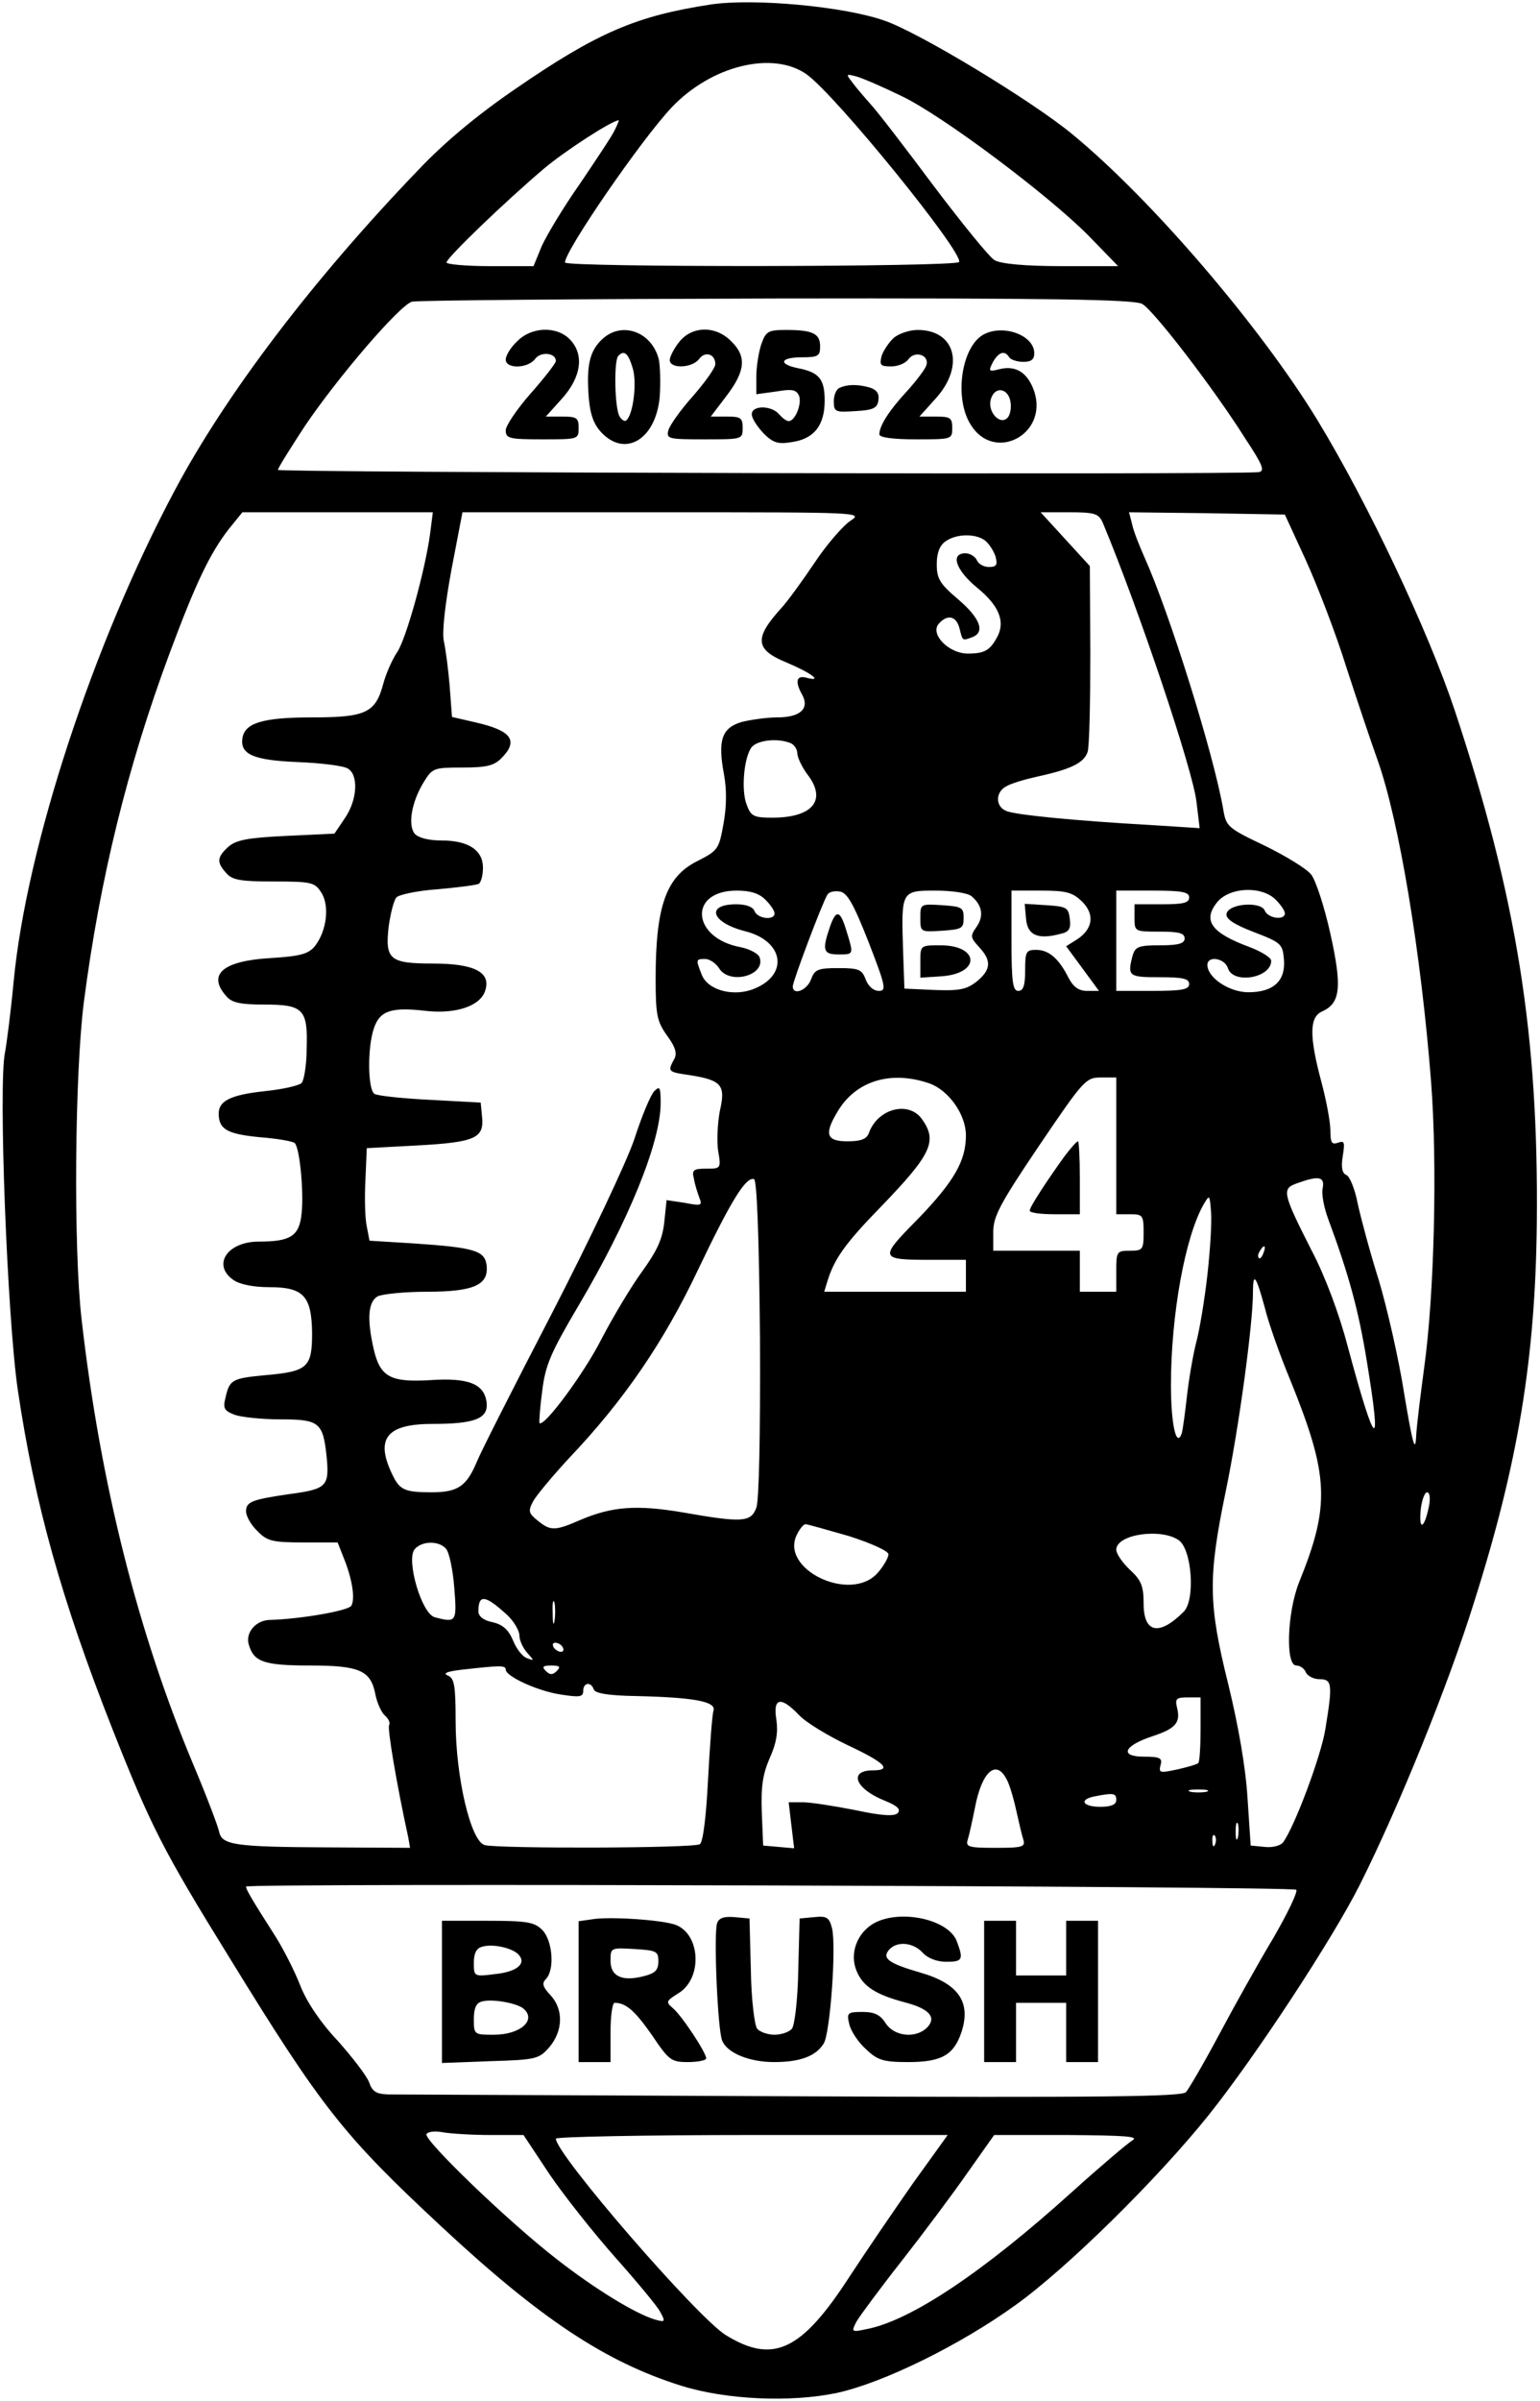 <?xml version="1.0" encoding="UTF-8" standalone="yes"?>
<svg version="1.0" xmlns="http://www.w3.org/2000/svg" width="3.513in" height="5.475in" viewBox="0 0 338 526" preserveAspectRatio="xMidYMid meet">
  <g transform="translate(0,526) scale(0.1,-0.1)" fill="#000000" stroke="none">
    <path d="M1560 5254 c-164 -25 -250 -62 -430 -186 -82 -56 -155 -117 -210
-175 -233 -242 -425 -495 -537 -706 -178 -334 -325 -781 -353 -1076 -6 -64
-15 -134 -19 -156 -15 -69 5 -583 28 -740 37 -250 96 -461 208 -745 84 -212
110 -264 256 -500 204 -332 251 -391 467 -592 216 -201 359 -296 525 -348 99
-31 240 -37 341 -16 102 22 271 105 393 193 113 81 311 276 424 417 103 129
271 385 331 504 85 169 195 440 251 620 97 305 135 536 138 834 4 411 -44 713
-180 1123 -58 174 -190 454 -302 638 -124 203 -362 482 -537 626 -88 73 -339
225 -414 250 -89 31 -286 49 -380 35z m210 -153 c64 -45 346 -393 335 -412 -7
-11 -865 -12 -865 -1 0 26 167 269 234 340 87 92 222 125 296 73z m209 -48
c90 -43 322 -217 411 -307 l64 -66 -124 0 c-81 0 -133 5 -147 13 -11 6 -71 80
-133 162 -62 83 -124 164 -139 180 -15 17 -34 39 -41 49 -14 18 -13 18 10 12
14 -4 58 -23 99 -43z m-630 -75 c-6 -13 -41 -65 -76 -117 -36 -51 -73 -113
-84 -137 l-18 -44 -96 0 c-52 0 -95 4 -95 8 0 10 129 134 214 206 45 38 148
105 164 106 1 0 -3 -10 -9 -22z m1158 -381 c25 -14 156 -184 226 -295 39 -59
44 -72 29 -74 -65 -6 -2152 -1 -2152 5 0 4 27 47 59 96 73 108 207 264 235
273 12 3 372 6 801 7 602 1 785 -2 802 -12z m-1563 -504 c-11 -81 -53 -233
-73 -261 -10 -15 -24 -46 -30 -69 -17 -63 -38 -73 -156 -73 -108 0 -148 -12
-153 -46 -5 -35 24 -48 121 -52 51 -2 100 -8 110 -14 24 -13 22 -68 -6 -109
l-23 -34 -106 -5 c-85 -4 -110 -9 -127 -24 -25 -23 -26 -34 -4 -58 13 -15 32
-18 104 -18 83 0 90 -2 104 -24 19 -29 12 -85 -14 -118 -14 -17 -32 -22 -97
-26 -105 -6 -140 -36 -97 -84 12 -14 31 -18 83 -18 86 0 96 -10 93 -98 0 -35
-6 -69 -11 -74 -6 -6 -42 -14 -81 -18 -74 -8 -101 -21 -101 -49 0 -35 19 -45
90 -52 39 -3 73 -9 77 -13 11 -11 20 -108 15 -154 -5 -50 -24 -62 -94 -62 -69
0 -103 -51 -56 -84 14 -10 44 -16 79 -16 75 0 93 -19 94 -101 0 -75 -10 -84
-102 -92 -74 -7 -79 -10 -88 -49 -6 -24 -3 -29 20 -38 14 -5 59 -10 99 -10 87
0 95 -6 103 -83 6 -64 0 -70 -82 -81 -83 -12 -95 -17 -95 -38 0 -10 11 -30 25
-43 21 -22 33 -25 100 -25 l76 0 13 -33 c19 -46 26 -91 17 -106 -7 -11 -111
-29 -178 -31 -31 0 -55 -28 -47 -54 11 -38 33 -46 134 -46 110 0 134 -11 144
-64 4 -19 13 -39 21 -46 8 -7 12 -16 9 -21 -4 -7 16 -127 42 -246 l4 -23 -182
1 c-201 1 -231 5 -237 34 -2 11 -27 77 -56 146 -122 290 -205 619 -246 979
-18 156 -15 538 5 695 35 270 96 518 188 765 58 156 89 220 130 273 l30 37
209 0 209 0 -6 -47z m922 28 c-16 -11 -52 -52 -79 -93 -27 -40 -59 -84 -72
-98 -60 -66 -58 -91 10 -119 55 -23 83 -44 45 -34 -22 6 -26 -8 -9 -38 16 -30
-5 -49 -55 -49 -22 0 -58 -5 -78 -10 -44 -13 -53 -40 -39 -115 6 -32 6 -70 -1
-108 -10 -56 -12 -59 -57 -82 -69 -34 -92 -99 -92 -258 0 -80 3 -94 25 -125
19 -26 23 -40 15 -53 -14 -26 -13 -27 36 -34 69 -11 78 -22 65 -78 -5 -26 -7
-65 -4 -87 7 -40 6 -40 -26 -40 -28 0 -32 -3 -27 -22 2 -13 8 -31 12 -42 7
-17 4 -18 -32 -11 l-40 6 -5 -48 c-4 -37 -15 -62 -49 -109 -24 -33 -64 -100
-89 -148 -38 -75 -126 -194 -136 -184 -1 2 1 33 6 70 7 57 18 83 80 188 110
186 180 358 180 444 0 35 -2 38 -14 26 -8 -8 -28 -56 -44 -106 -18 -52 -96
-217 -181 -382 -83 -160 -157 -306 -164 -324 -23 -55 -42 -68 -100 -68 -57 0
-69 5 -84 35 -41 82 -16 115 86 115 94 0 123 12 119 47 -5 41 -40 55 -125 49
-86 -5 -109 7 -123 69 -15 66 -12 103 9 115 11 5 59 10 108 10 103 0 136 15
131 58 -4 32 -26 39 -160 48 l-97 6 -6 31 c-4 18 -5 64 -3 102 l3 70 112 6
c126 7 146 16 141 63 l-3 31 -111 6 c-61 3 -116 9 -122 13 -15 9 -16 103 -1
145 13 38 39 46 115 37 65 -7 119 11 129 45 13 40 -24 59 -115 59 -95 0 -105
9 -97 81 4 28 11 57 17 64 5 6 46 15 91 18 44 4 84 9 90 12 5 4 9 19 9 35 0
39 -32 60 -91 60 -29 0 -51 6 -59 15 -15 19 -7 69 20 113 19 31 22 32 85 32
52 0 69 4 85 20 39 39 23 61 -56 79 l-52 12 -5 67 c-3 37 -9 82 -13 100 -4 20
3 81 17 157 l24 125 440 0 c437 0 440 0 411 -19z m554 -3 c79 -189 198 -543
206 -613 l7 -58 -109 7 c-160 9 -297 22 -316 31 -24 10 -23 42 1 54 10 6 40
15 67 21 74 16 103 30 111 54 4 11 6 108 6 215 l-1 193 -54 59 -54 59 63 0
c56 0 64 -3 73 -22z m446 -83 c25 -55 66 -161 89 -235 24 -74 55 -166 69 -205
47 -133 95 -422 117 -705 14 -181 7 -466 -15 -625 -8 -60 -17 -130 -18 -155
-2 -34 -8 -12 -26 96 -12 77 -38 190 -56 250 -19 60 -39 135 -46 167 -6 32
-18 61 -25 63 -9 4 -12 16 -8 41 5 31 4 35 -10 30 -14 -5 -17 0 -17 26 0 19
-9 67 -20 108 -27 101 -26 142 2 154 40 18 44 53 18 170 -13 59 -32 117 -42
130 -10 13 -56 41 -103 64 -80 38 -84 42 -90 78 -21 122 -118 432 -173 554
-11 25 -24 57 -27 72 l-7 27 171 -2 171 -3 46 -100z m-704 43 c9 -7 19 -23 23
-35 5 -19 2 -23 -15 -23 -11 0 -23 7 -26 15 -4 8 -15 15 -25 15 -34 0 -21 -37
25 -75 48 -39 63 -74 45 -108 -16 -30 -28 -37 -65 -37 -41 0 -83 42 -64 65 19
22 39 18 46 -10 7 -28 6 -27 28 -19 29 11 17 42 -31 83 -40 34 -47 45 -47 77
0 24 6 41 19 50 23 17 66 18 87 2z m-428 -444 c9 -3 16 -14 16 -23 0 -9 11
-32 25 -50 39 -54 7 -91 -80 -91 -40 0 -47 3 -56 28 -13 32 -6 106 11 127 13
15 56 20 84 9z m-54 -344 c11 -11 20 -24 20 -30 0 -16 -37 -12 -44 5 -3 9 -18
15 -40 15 -68 0 -55 -40 19 -59 85 -21 97 -95 21 -126 -45 -19 -103 -4 -116
31 -13 33 -13 34 8 34 9 0 23 -9 30 -20 23 -38 104 -16 89 24 -3 8 -22 18 -42
22 -107 20 -115 124 -8 124 30 0 49 -6 63 -20z m226 -92 c38 -98 40 -108 23
-108 -12 0 -23 10 -29 25 -8 22 -15 25 -60 25 -45 0 -52 -3 -60 -25 -9 -24
-40 -36 -40 -15 0 11 65 184 76 201 3 6 15 9 27 7 16 -2 30 -26 63 -110z m226
100 c24 -20 28 -44 11 -68 -14 -20 -13 -23 6 -44 28 -30 26 -50 -6 -76 -22
-17 -38 -20 -92 -18 l-66 3 -3 85 c-4 129 -4 130 71 130 36 0 70 -5 79 -12z
m243 -12 c28 -28 24 -60 -11 -83 l-24 -15 36 -49 36 -49 -26 0 c-18 0 -30 8
-41 29 -21 42 -43 61 -71 61 -22 0 -24 -4 -24 -45 0 -33 -4 -45 -15 -45 -12 0
-15 19 -15 110 l0 110 65 0 c56 0 69 -4 90 -24z m235 9 c0 -12 -13 -15 -60
-15 l-60 0 0 -30 c0 -30 1 -30 55 -30 42 0 55 -3 55 -15 0 -11 -13 -15 -54
-15 -47 0 -54 -3 -60 -22 -12 -46 -9 -48 59 -48 51 0 65 -3 65 -15 0 -12 -16
-15 -80 -15 l-80 0 0 110 0 110 80 0 c64 0 80 -3 80 -15z m190 -5 c11 -11 20
-24 20 -30 0 -16 -37 -11 -44 6 -8 21 -80 16 -84 -7 -2 -11 16 -23 60 -40 60
-23 63 -26 66 -60 4 -47 -23 -72 -78 -72 -42 0 -90 32 -90 60 0 21 38 15 45
-7 11 -36 95 -22 95 16 0 7 -21 20 -47 30 -84 31 -104 58 -72 98 27 34 98 37
129 6z m-760 -403 c42 -15 80 -68 80 -114 0 -56 -26 -101 -105 -183 -87 -88
-86 -90 31 -90 l74 0 0 -35 0 -35 -156 0 -155 0 7 23 c15 49 39 83 117 163
111 115 125 144 91 192 -29 42 -98 24 -117 -30 -5 -13 -17 -18 -47 -18 -47 0
-52 16 -20 68 40 65 116 88 200 59z m410 -137 l0 -150 30 0 c28 0 30 -2 30
-40 0 -38 -2 -40 -30 -40 -29 0 -30 -2 -30 -45 l0 -45 -40 0 -40 0 0 45 0 45
-95 0 -95 0 0 41 c0 34 14 61 101 190 97 143 102 149 135 149 l34 0 0 -150z
m-782 -422 c1 -211 -2 -356 -8 -372 -12 -32 -31 -33 -162 -10 -101 17 -155 13
-225 -17 -55 -24 -65 -24 -93 -1 -20 16 -21 21 -10 42 7 13 43 56 79 95 120
126 208 255 282 411 73 153 106 207 124 201 6 -2 11 -119 13 -349z m1235 329
c-3 -12 3 -43 12 -67 46 -124 67 -202 85 -313 34 -206 19 -194 -42 33 -18 69
-49 153 -79 210 -65 128 -66 136 -32 148 47 17 61 15 56 -11z m-253 -190 c-6
-53 -17 -121 -25 -150 -7 -28 -16 -81 -20 -117 -4 -36 -9 -72 -11 -80 -12 -35
-24 19 -24 105 0 154 31 326 72 397 13 22 13 21 16 -17 2 -22 -2 -84 -8 -138z
m123 48 c-3 -9 -8 -14 -10 -11 -3 3 -2 9 2 15 9 16 15 13 8 -4z m3 -120 c8
-33 33 -104 56 -159 85 -210 88 -274 19 -444 -26 -66 -30 -182 -6 -182 9 0 18
-7 21 -15 4 -8 17 -15 30 -15 28 0 29 -11 13 -109 -9 -58 -68 -216 -93 -249
-5 -7 -23 -12 -40 -10 l-31 3 -7 105 c-4 66 -20 158 -42 248 -44 177 -45 234
-6 423 29 139 60 368 60 438 0 46 7 36 26 -34z m360 -437 c-10 -48 -22 -53
-18 -8 2 22 9 40 14 40 6 0 8 -13 4 -32z m-1273 -64 c50 -16 87 -33 87 -40 0
-7 -10 -25 -23 -40 -59 -69 -219 8 -177 85 6 12 14 21 18 21 4 0 46 -12 95
-26z m724 -9 c29 -20 37 -131 11 -157 -54 -54 -88 -47 -88 18 0 38 -5 51 -30
74 -16 15 -30 35 -30 44 0 34 98 48 137 21z m-1608 -19 c7 -8 15 -46 18 -85 6
-75 5 -78 -43 -65 -29 8 -63 126 -44 149 16 19 54 19 69 1z m134 -145 c15 -14
27 -35 27 -45 0 -11 8 -28 17 -38 16 -18 16 -18 0 -12 -10 3 -24 21 -31 39
-10 24 -23 35 -45 40 -20 4 -31 13 -31 24 0 38 15 36 63 -8z m104 -13 c-2 -13
-4 -5 -4 17 -1 22 1 32 4 23 2 -10 2 -28 0 -40z m18 -58 c3 -5 2 -10 -4 -10
-5 0 -13 5 -16 10 -3 6 -2 10 4 10 5 0 13 -4 16 -10z m-125 -49 c0 -15 72 -48
123 -55 39 -6 47 -5 47 8 0 19 17 21 23 4 2 -9 32 -14 93 -15 128 -3 176 -12
170 -32 -3 -9 -8 -77 -12 -151 -4 -81 -11 -138 -18 -142 -13 -9 -441 -10 -472
-2 -31 8 -64 150 -64 272 0 79 -3 94 -17 100 -12 5 -2 9 32 13 81 9 95 10 95
0z m112 -3 c-9 -9 -15 -9 -24 0 -9 9 -7 12 12 12 19 0 21 -3 12 -12z m1413
-127 c0 -38 -2 -72 -5 -75 -3 -3 -24 -9 -46 -14 -38 -8 -41 -8 -37 9 5 16 -1
19 -36 19 -55 0 -45 24 19 45 51 17 62 30 53 64 -4 18 -1 21 23 21 l29 0 0
-69z m-881 30 c15 -16 63 -45 107 -66 81 -38 98 -55 55 -55 -55 0 -39 -41 27
-67 27 -11 35 -19 27 -27 -7 -7 -34 -6 -94 7 -46 9 -97 17 -114 17 l-31 0 6
-51 6 -50 -34 3 -34 3 -3 73 c-2 56 2 83 17 118 15 33 19 57 15 85 -8 49 10
52 50 10z m455 -140 c6 -10 15 -40 21 -67 6 -27 13 -57 16 -66 5 -16 -2 -18
-61 -18 -59 0 -66 2 -61 18 3 9 10 41 16 71 15 78 46 106 69 62z m439 -28
c-10 -2 -26 -2 -35 0 -10 3 -2 5 17 5 19 0 27 -2 18 -5z m-198 -18 c0 -10 -11
-15 -35 -15 -39 0 -48 16 -12 23 41 8 47 7 47 -8z m267 -82 c-3 -10 -5 -4 -5
12 0 17 2 24 5 18 2 -7 2 -21 0 -30z m-50 -15 c-3 -8 -6 -5 -6 6 -1 11 2 17 5
13 3 -3 4 -12 1 -19z m178 -100 c4 -4 -19 -52 -51 -107 -33 -55 -86 -150 -119
-212 -33 -62 -66 -118 -72 -125 -10 -10 -182 -12 -865 -9 -469 2 -868 4 -886
4 -26 1 -35 6 -42 27 -6 15 -37 55 -69 91 -37 39 -68 85 -82 121 -12 31 -37
80 -54 107 -55 86 -65 104 -65 110 0 8 2297 1 2305 -7z m-1769 -538 l73 0 57
-86 c32 -47 97 -129 144 -182 48 -54 93 -108 99 -120 12 -22 11 -23 -11 -17
-44 13 -133 68 -214 131 -109 84 -295 264 -288 276 4 6 20 7 36 4 17 -3 64 -6
104 -6z m927 -107 c-42 -60 -104 -151 -138 -203 -106 -164 -168 -193 -272
-129 -63 39 -373 397 -373 431 0 4 193 8 430 8 l430 0 -77 -107z m482 95 c-11
-7 -69 -56 -130 -111 -197 -178 -357 -285 -454 -303 -32 -7 -33 -6 -21 17 7
12 52 73 100 134 47 60 112 147 144 193 l58 82 161 0 c128 -1 158 -3 142 -12z"/>
    <path d="M1135 4515 c-14 -13 -25 -31 -25 -40 0 -21 49 -20 65 2 12 16 45 13
45 -5 0 -5 -25 -37 -55 -71 -30 -34 -55 -71 -55 -81 0 -18 7 -20 80 -20 79 0
80 0 80 25 0 22 -4 25 -36 25 l-36 0 36 40 c42 47 49 97 16 130 -29 29 -84 27
-115 -5z"/>
    <path d="M1322 4520 c-28 -26 -35 -58 -30 -126 3 -39 11 -61 28 -79 53 -56
120 -14 128 79 2 30 1 67 -2 81 -15 61 -81 85 -124 45z m67 -65 c9 -32 1 -99
-14 -113 -3 -4 -10 0 -15 8 -11 17 -13 123 -3 133 13 14 22 6 32 -28z"/>
    <path d="M1491 4514 c-12 -15 -21 -33 -21 -40 0 -20 50 -18 65 3 13 17 35 10
35 -12 0 -8 -22 -39 -49 -70 -27 -30 -51 -64 -54 -75 -5 -19 0 -20 79 -20 83
0 84 0 84 25 0 22 -4 25 -35 25 l-35 0 35 46 c41 54 44 86 10 119 -34 35 -86
34 -114 -1z"/>
    <path d="M1671 4509 c-6 -18 -11 -50 -11 -71 l0 -39 44 6 c35 6 44 4 50 -10 6
-18 -9 -55 -23 -55 -5 0 -14 7 -21 15 -17 20 -60 20 -60 0 0 -9 12 -27 26 -42
21 -21 32 -24 62 -19 49 7 72 37 72 91 0 47 -12 62 -58 71 -45 9 -40 24 8 24
36 0 40 3 40 24 0 28 -16 36 -75 36 -39 0 -44 -3 -54 -31z"/>
    <path d="M1962 4523 c-11 -10 -23 -28 -27 -40 -5 -20 -3 -23 21 -23 15 0 32 7
38 16 15 20 47 8 39 -14 -3 -9 -23 -35 -43 -57 -38 -41 -60 -75 -60 -94 0 -7
30 -11 80 -11 79 0 80 0 80 25 0 22 -4 25 -36 25 l-36 0 36 40 c64 71 43 150
-40 150 -18 0 -41 -8 -52 -17z"/>
    <path d="M2157 4529 c-47 -28 -63 -138 -27 -196 51 -85 171 -23 140 72 -14 41
-40 58 -76 49 -24 -6 -25 -5 -15 15 13 23 26 27 36 11 3 -5 17 -10 31 -10 17
0 24 5 24 19 0 40 -70 65 -113 40z m61 -148 c2 -13 -1 -28 -7 -34 -17 -17 -45
15 -36 42 9 29 39 23 43 -8z"/>
    <path d="M1843 4413 c-7 -2 -13 -16 -13 -29 0 -24 3 -25 48 -22 39 2 48 7 50
24 2 15 -4 23 -20 28 -26 7 -48 7 -65 -1z"/>
    <path d="M1821 3229 c-17 -50 -14 -59 19 -59 34 0 34 -1 18 51 -14 47 -23 49
-37 8z"/>
    <path d="M2020 3250 c0 -31 0 -31 48 -28 43 3 47 5 47 28 0 23 -4 25 -47 28
-48 3 -48 3 -48 -28z"/>
    <path d="M2020 3154 l0 -35 46 3 c87 6 84 68 -2 68 -44 0 -44 0 -44 -36z"/>
    <path d="M2252 3248 c3 -36 26 -46 75 -33 19 4 24 11 21 33 -3 25 -7 27 -51
30 l-48 3 3 -33z"/>
    <path d="M2337 2728 c-39 -54 -77 -112 -77 -120 0 -5 25 -8 55 -8 l55 0 0 80
c0 44 -2 80 -4 80 -3 0 -16 -15 -29 -32z"/>
    <path d="M1298 1053 l-28 -4 0 -155 0 -154 35 0 35 0 0 65 c0 36 4 65 9 65 25
0 45 -18 82 -71 37 -55 42 -59 79 -59 22 0 40 4 40 8 0 13 -55 96 -74 111 -15
13 -14 15 13 32 53 32 49 129 -6 150 -29 11 -148 19 -185 12z m147 -92 c0 -19
-7 -26 -30 -32 -48 -13 -75 -2 -75 33 0 29 0 29 53 26 48 -3 52 -5 52 -27z"/>
    <path d="M1574 1045 c-8 -21 1 -234 11 -258 11 -27 59 -47 114 -47 57 0 92 13
109 41 14 22 28 214 18 253 -6 23 -11 27 -39 24 l-32 -3 -3 -114 c-1 -64 -8
-121 -14 -128 -6 -7 -23 -13 -38 -13 -15 0 -32 6 -38 13 -6 7 -13 64 -14 128
l-3 114 -33 3 c-23 2 -34 -2 -38 -13z"/>
    <path d="M1919 1045 c-38 -21 -55 -67 -39 -105 14 -34 42 -52 106 -69 54 -14
70 -33 49 -55 -25 -25 -72 -20 -91 9 -12 19 -25 25 -51 25 -33 0 -35 -2 -29
-27 4 -16 20 -40 37 -55 25 -24 38 -28 92 -28 73 0 100 15 117 65 22 66 -6
107 -89 131 -69 20 -86 31 -70 50 17 20 53 17 74 -6 11 -12 31 -20 52 -20 36
0 38 5 23 45 -18 48 -123 71 -181 40z"/>
    <path d="M970 894 l0 -156 106 4 c102 3 107 5 130 31 30 36 31 83 2 114 -17
18 -19 26 -10 35 20 20 15 85 -8 108 -17 17 -33 20 -120 20 l-100 0 0 -156z
m167 83 c20 -20 -1 -39 -51 -44 -46 -6 -46 -5 -46 25 0 21 6 32 18 35 23 7 64
-2 79 -16z m11 -119 c31 -25 -5 -58 -64 -58 -43 0 -44 0 -44 34 0 24 5 36 18
39 22 6 74 -3 90 -15z"/>
    <path d="M2160 895 l0 -155 35 0 35 0 0 65 0 65 55 0 55 0 0 -65 0 -65 35 0
35 0 0 155 0 155 -35 0 -35 0 0 -60 0 -60 -55 0 -55 0 0 60 0 60 -35 0 -35 0
0 -155z"/>
  </g>
</svg>